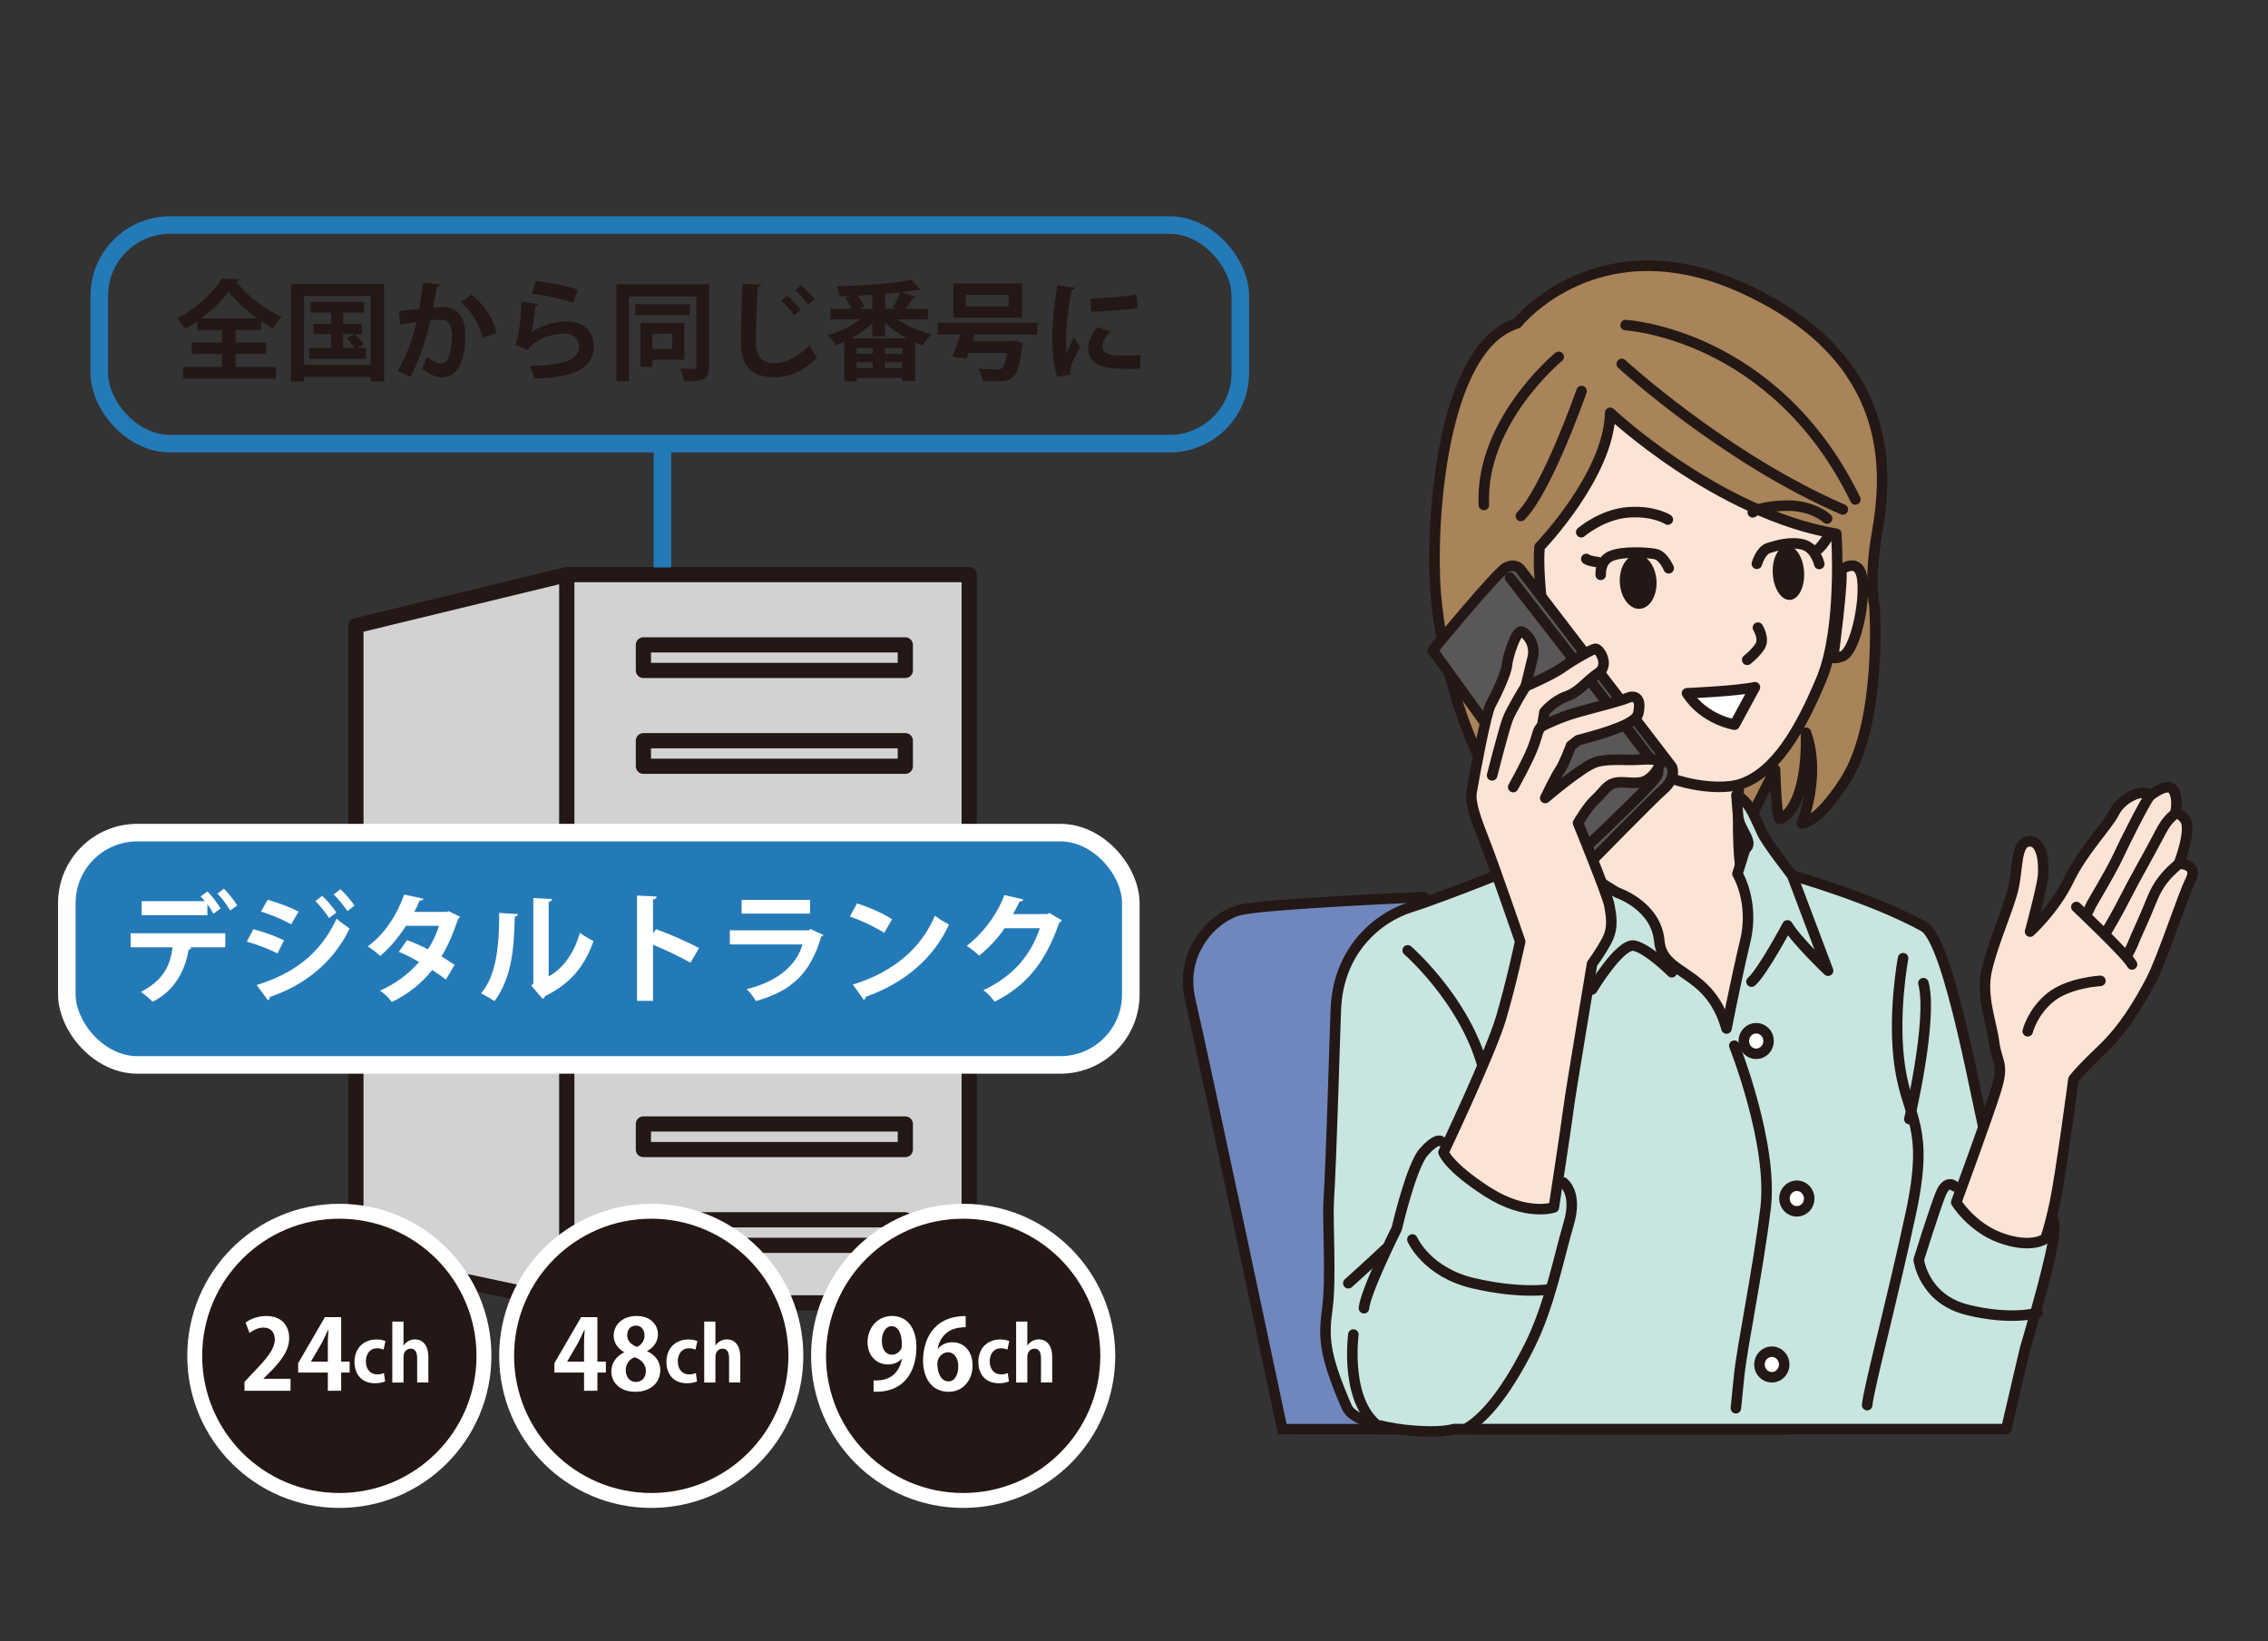 <?xml version="1.0" encoding="UTF-8"?>
<svg id="_レイヤー_1" data-name="レイヤー_1" xmlns="http://www.w3.org/2000/svg" width="550" height="398" version="1.1" viewBox="0 0 550 398">
  <rect x="0" y="0" width="550" height="398" fill="#333333" stroke="none"/>
  <!-- Generator: Adobe Illustrator 29.8.3, SVG Export Plug-In . SVG Version: 2.1.1 Build 3)  -->
  <g>
    <rect x="137.435" y="139.357" width="97.601" height="176.612" fill="#d2d2d3" stroke="#231815" stroke-linecap="round" stroke-linejoin="round" stroke-width="3.685"/>
    <polygon points="137.435 315.968 86.311 305.124 86.311 151.75 137.435 139.357 137.435 315.968" fill="#d2d2d3" stroke="#231815" stroke-linecap="round" stroke-linejoin="round" stroke-width="3.685"/>
    <rect x="156.026" y="156.398" width="63.518" height="6.197" fill="#d2d2d3" stroke="#231815" stroke-linecap="round" stroke-linejoin="round" stroke-width="3.685"/>
    <rect x="156.026" y="179.636" width="63.518" height="6.197" fill="#d2d2d3" stroke="#231815" stroke-linecap="round" stroke-linejoin="round" stroke-width="3.685"/>
    <rect x="156.026" y="202.875" width="63.518" height="6.197" fill="#d2d2d3" stroke="#231815" stroke-linecap="round" stroke-linejoin="round" stroke-width="3.685"/>
    <rect x="156.026" y="226.113" width="63.518" height="6.197" fill="#d2d2d3" stroke="#231815" stroke-linecap="round" stroke-linejoin="round" stroke-width="3.685"/>
    <rect x="156.026" y="249.351" width="63.518" height="6.197" fill="#d2d2d3" stroke="#231815" stroke-linecap="round" stroke-linejoin="round" stroke-width="3.685"/>
    <rect x="156.026" y="272.59" width="63.518" height="6.197" fill="#d2d2d3" stroke="#231815" stroke-linecap="round" stroke-linejoin="round" stroke-width="3.685"/>
    <rect x="156.026" y="295.828" width="63.518" height="6.197" fill="#d2d2d3" stroke="#231815" stroke-linecap="round" stroke-linejoin="round" stroke-width="3.685"/>
  </g>
  <rect x="16.208" y="201.927" width="258.017" height="56.339" rx="17.091" ry="17.091" fill="#247ab7" stroke="#fff" stroke-miterlimit="10" stroke-width="4.257"/>
  <rect x="24.076" y="54.574" width="276.707" height="53.02" rx="17.17" ry="17.17" fill="none" stroke="#247ab7" stroke-miterlimit="10" stroke-width="4.257"/>
  <g>
    <path d="M345.333,217.557s-38.09,1.567-44.594,3.134c-6.503,1.567-14.865,10.184-12.077,21.935,2.787,11.751,22.297,103.968,22.297,103.968l120.033.083-85.658-129.119Z" fill="#7087bd" stroke="#231815" stroke-miterlimit="10" stroke-width="2.551"/>
    <path d="M381.821,202.368s-9.254.772-16.595-8.173c-9.644-11.749-15.846-34.335-17.091-50.738-1.245-16.403,1.344-59.406,19.763-65.03,0,0,19.839-25.024,55.772-8.096,35.932,16.928,34.11,44.021,31.559,58.658-2.099,12.042-.654,17.935-.654,17.935,0,0,1.997,28.19-7.171,42.462-6.719,10.46-10.456,10.325-10.456,10.325,0,0,4.794-11.524.989-22.028,0,0,.982,16.758-6.022,20.937l-.289.017c-.849.05-1.173-12.008-1.173-12.008l-6.457,12.781-32.63-1.629-4.15-10.911.215,13.45s-7.265-14.035-9.948-20.256c0,0-1.036,17.342,4.34,22.303Z" fill="#a98359" stroke="#231815" stroke-linecap="round" stroke-linejoin="round" stroke-width="2.551"/>
    <path d="M421.996,183.668s-1.418,22.119.567,29.209c1.985,7.09,5.672,11.06,12.478,13.612l6.806,2.552s-3.177,9.988-5.729,16.227c-2.552,6.239-22.193,11.684-55.709,7.58-27.879-3.414-7.006-22.799-7.006-22.799l-7.84,1.545s10.776-3.119,16.448-10.493c5.672-7.373,4.226-39.127,4.226-44.515,0-5.388,35.759,7.082,35.759,7.082Z" fill="#fbe3d5" stroke="#231815" stroke-linecap="round" stroke-linejoin="round" stroke-width="2.551"/>
    <path d="M423.233,205.854c2.315-1.447-1.488-4.669-1.738-7.928-.215-2.799-.402-5.097-.402-5.097,3.184,1.737,3.977,4.344,6.293,9.265,1.135,2.413,7.217,10.202,7.217,10.202,0,0,19.471,5.53,31.905,12.398,6.372,3.519,13.409,46.013,15.467,52.786l14.401,17.054s2.653-.758,1.516,6.443c-1.137,7.201-6.822,26.149-6.822,26.149l-4.548,19.467h-134.002c-5.25,1.587-23.652-.139-25.911-5.316-5.943-13.619-5.557-17.519-4.671-24.374.885-6.855.004-20.743.265-25.309.745-13.039,1.224-32.399,1.739-46.706.515-14.307,10.022-22.355,18.257-24.924,8.235-2.569,29.513-11.218,29.513-11.218,0,0,5.627-6.12,6.657-14.761,1.029-8.641,8.104-7.815,8.104-7.815,0,0,.161,2.575-.868,6.078-1.029,3.503-7.291,14.229-3.301,17.394,5.989,4.752,9.853,6.822,9.853,6.822,0,0,9.46,3.107,10.232,11.748.772,8.641,12.165,6.53,16.296,21.223,0,0,2.274-11.748,4.548-21.223,2.274-9.474-1.895-16.296-1.895-16.296l1.895-6.064Z" fill="#c8e5df" stroke="#231815" stroke-linecap="round" stroke-linejoin="round" stroke-width="2.551"/>
    <path d="M445.313,129.46s1.616,22.741-3.616,35.263c-5.232,12.521-11.21,22.589-19.481,25.4-5.81,1.975-20.171.131-29.881-8.898-6.61-6.146-13.666-11.286-15.258-17.951-3.073-12.867-3.564-21.246-3.564-21.246,0,0-.501-5.381-.167-9.378,0,0,16.873-17.464,17.127-32.535,0,0,25.922,24.435,54.84,29.345Z" fill="#fbe3d5" stroke="#231815" stroke-linecap="round" stroke-linejoin="round" stroke-width="2.551"/>
    <ellipse cx="433.702" cy="138.935" rx="3.804" ry="6.564" transform="translate(-7.382 25.597) rotate(-3.352)" fill="#231815"/>
    <path d="M441.182,136.786s-.886-3.893-3.897-4.705c-3.012-.812-6.46.218-8.4.826-1.94.608-2.839,3.822-2.839,3.822" fill="none" stroke="#231815" stroke-linecap="round" stroke-linejoin="round" stroke-width="2.551"/>
    <ellipse cx="397.261" cy="141.094" rx="4.454" ry="6.564" transform="translate(-7.57 23.47) rotate(-3.352)" fill="#231815"/>
    <path d="M388.181,139.404s-.3-3.44,2.596-4.598c2.896-1.158,8.624-.825,10.622-.448,1.998.377,3.266,3.464,3.266,3.464" fill="none" stroke="#231815" stroke-linecap="round" stroke-linejoin="round" stroke-width="2.551"/>
    <path d="M443.074,125.757s-3.472-3.294-10.019-3.129c-6.548.165-8.005,1.632-8.005,1.632" fill="none" stroke="#231815" stroke-linecap="round" stroke-linejoin="round" stroke-width="2.551"/>
    <path d="M383.453,129.075s5.143-4.462,11.681-4.845c6.099-.357,9.328,1.775,9.328,1.775" fill="none" stroke="#231815" stroke-linecap="round" stroke-linejoin="round" stroke-width="2.551"/>
    <path d="M426.305,152.217s1.691,2.743.486,4.562c-1.205,1.819-3.089,3.241-3.089,3.241" fill="none" stroke="#231815" stroke-linecap="round" stroke-linejoin="round" stroke-width="2.551"/>
    <path d="M387.531,136.332s-2.264-.242-2.857-.77" fill="none" stroke="#231815" stroke-linecap="round" stroke-linejoin="round" stroke-width="2.551"/>
    <path d="M443.011,130.621s-1.715,2.725-2.825,2.977" fill="none" stroke="#231815" stroke-linecap="round" stroke-linejoin="round" stroke-width="2.551"/>
    <path d="M371.197,143.362s-2.45-3.418-6.34-2.628c-3.89.79-4.561,9.409-1.751,14.911,3.811,7.462,8.228,9.266,10.833,8.926,2.604-.34,1.397-4.956,1.397-4.956,0,0-4.15-16.44-4.139-16.253Z" fill="#fbe3d5" stroke="#231815" stroke-linecap="round" stroke-linejoin="round" stroke-width="2.551"/>
    <path d="M446.438,138.205s4.484-3.449,5.197,2.32c.713,5.769-1.785,17.538-4.906,18.658-3.121,1.12-2.088-.44-2.088-.44,0,0,2.477-18.515,1.796-20.538Z" fill="#fbe3d5" stroke="#231815" stroke-linecap="round" stroke-linejoin="round" stroke-width="2.551"/>
    <path d="M393.276,88.27s24.961,22.907,53.616,35.287" fill="none" stroke="#231815" stroke-linecap="round" stroke-linejoin="round" stroke-width="2.551"/>
    <path d="M394.223,78.841s36.109,2.009,55.713,42.288" fill="none" stroke="#231815" stroke-linecap="round" stroke-linejoin="round" stroke-width="2.551"/>
    <path d="M383.538,94.838s-8.346,23.92-14.722,30.292" fill="none" stroke="#231815" stroke-linecap="round" stroke-linejoin="round" stroke-width="2.551"/>
    <path d="M377.991,86.541s-19.135,15.742-18.14,35.929" fill="none" stroke="#231815" stroke-linecap="round" stroke-linejoin="round" stroke-width="2.551"/>
    <path d="M425.581,166.671l-4.926,9.077s-7.363-1.132-11.55-7.614c0,0,11.868-.507,16.475-1.463Z" fill="#fff" stroke="#231815" stroke-linecap="round" stroke-linejoin="round" stroke-width="2.551"/>
    <g>
      <path d="M368.66,138.018s-1.137-1.516-3.411-.379-17.812,20.086-17.812,20.086l34.487,47.751,3.6,3.79s15.573-15.896,17.622-17.622c3.6-3.032,2.274-5.685,2.274-5.685l-36.761-47.94Z" fill="#595757" stroke="#231815" stroke-linecap="round" stroke-linejoin="round" stroke-width="2.551"/>
      <path d="M366.197,140.102s34.676,44.53,35.624,46.046c.947,1.516-.379,2.653-2.463,4.927-3.162,3.45-15.728,15.349-15.728,15.349" fill="none" stroke="#231815" stroke-linecap="round" stroke-linejoin="round" stroke-width="2.551"/>
    </g>
    <path d="M386.764,346.594" fill="#dbdcdc" stroke="#231815" stroke-linecap="round" stroke-linejoin="round" stroke-width="3.025"/>
    <ellipse cx="425.886" cy="252.469" rx="3.005" ry="3.105" fill="#fff" stroke="#231815" stroke-linecap="round" stroke-linejoin="round" stroke-width="2.551"/>
    <ellipse cx="435.739" cy="290.672" rx="3.005" ry="3.105" fill="#fff" stroke="#231815" stroke-linecap="round" stroke-linejoin="round" stroke-width="2.551"/>
    <ellipse cx="429.675" cy="330.917" rx="3.005" ry="3.105" fill="#fff" stroke="#231815" stroke-linecap="round" stroke-linejoin="round" stroke-width="2.551"/>
    <path d="M341.374,230.488s17.054,14.78,19.339,33.889" fill="#c8e5df" stroke="#231815" stroke-linecap="round" stroke-linejoin="round" stroke-width="2.551"/>
    <path d="M369.879,242.791s.745,23.47-1.863,27.195" fill="#c8e5df" stroke="#231815" stroke-linecap="round" stroke-linejoin="round" stroke-width="2.551"/>
    <path d="M335.31,346.594c-9.482-5.64-7.103-22.939-7.103-22.939" fill="#c8e5df" stroke="#231815" stroke-linecap="round" stroke-linejoin="round" stroke-width="2.551"/>
    <path d="M389.406,346.594" fill="none" stroke="#231815" stroke-linecap="round" stroke-linejoin="round" stroke-width="3.025"/>
    <path d="M379.017,346.594" fill="none" stroke="#231815" stroke-linecap="round" stroke-linejoin="round" stroke-width="3.025"/>
    <g>
      <path d="M474.395,291.598s7.64-20.703,9.666-27.285c2.025-6.582.178-6.404-.506-11.645-.632-4.841-3.19-11.095-1.769-17.348s4.832-13.927,6.253-19.044c1.421-5.116.568-11.938,3.979-12.222,3.411-.284,3.695,5.685,3.411,8.527s-3.127,13.359-3.127,13.359c0,0,5.969-5.4,9.38-12.506,3.411-7.106,9.38-13.075,11.085-16.485,1.705-3.411,6.964-5.969,8.669-3.979,0,0,4.121-3.411,5.543-1.421,1.421,1.99.568,5.685.568,5.685,0,0,1.017-.223,2.274,1.421,1.848,2.416-1.421,10.801-1.421,10.801,0,0,4.832,0,2.842,3.979-1.99,3.979-6.822,19.044-9.664,24.444-2.842,5.4-6.537,11.654-11.938,16.77-5.4,5.116-6.822,7.106-6.822,7.106,0,0-3.127,23.591-4.548,30.129-1.421,6.537-2.274,8.527-2.274,8.527,0,0-3.422,2.589-11.085-.284-6.822-2.558-10.517-8.527-10.517-8.527Z" fill="#fbe3d5" stroke="#231815" stroke-linecap="round" stroke-linejoin="round" stroke-width="2.551"/>
      <path d="M521.577,192.685c-1.421,1.705-6.111,11.085-7.958,15.064-1.848,3.979-6.395,11.369-6.679,12.08-.284.711-.711,1.421-.711,1.421" fill="none" stroke="#231815" stroke-linecap="round" stroke-linejoin="round" stroke-width="2.551"/>
      <path d="M527.546,197.233c-1.848,1.705-2.274,1.99-4.263,5.827-1.99,3.837-5.827,10.517-7.816,14.496-1.99,3.979-4.548,8.243-4.548,8.243" fill="none" stroke="#231815" stroke-linecap="round" stroke-linejoin="round" stroke-width="2.551"/>
      <path d="M528.399,209.455c-1.705,1.563-4.548,3.695-6.537,8.669-1.99,4.974-4.121,9.38-4.406,10.232s-1.421,2.984-1.421,2.984" fill="none" stroke="#231815" stroke-linecap="round" stroke-linejoin="round" stroke-width="2.551"/>
      <path d="M503.528,219.971s12.222,11.511,13.501,13.927" fill="none" stroke="#231815" stroke-linecap="round" stroke-linejoin="round" stroke-width="2.551"/>
      <path d="M509.355,237.878s-7.674.426-12.08,3.979-5.543,8.243-5.543,8.243" fill="none" stroke="#231815" stroke-linecap="round" stroke-linejoin="round" stroke-width="2.551"/>
    </g>
    <g>
      <path d="M350.054,279.471s11.468-24.177,13.948-32.546c2.48-8.369,4.649-18.597,4.649-18.597,0,0-6.199-17.978-8.369-23.557s-3.89-9.943-3.41-12.708c.797-4.589,3.45-18.99,4.587-21.075,1.137-2.084,3.79-7.58,3.979-9.664.189-2.084,2.274-8.716,3.6-8.148s3.411,3.032,2.653,6.253c-.758,3.221-1.705,7.011-1.705,7.011,0,0,6.253-2.653,8.906-4.548,2.653-1.895,7.011-4.358,7.958-4.548.947-.189,3.6,3.979.758,5.874-2.842,1.895-4.548,4.548-7.769,5.685-3.221,1.137-5.306,3.79-5.306,3.79l-.568,3.411s3.979-2.084,8.716-3.411c4.737-1.326,10.232-2.653,11.938-3.411,1.705-.758,3.6-.189,2.653,3.79-.434,1.825-4.169,3.221-6.822,4.169-2.653.947-7.769,2.274-7.769,2.274l-1.705,1.326s-1.705,4.548-2.653,5.874c-.947,1.326-3.6,6.822-3.6,6.822,0,0,9.095-7.769,12.317-8.716,3.221-.947,7.39-.379,10.043-.568,2.653-.189,5.495-.189,5.495.758s-2.084,4.358-4.737,4.737c-2.653.379-4.548-.379-6.443.189-1.895.568-2.653,2.274-4.548,3.979-1.895,1.705-4.169,5.685-4.169,5.685,0,0,7.201,17.622,7.58,19.896.379,2.274,1.137,5.306-.568,8.527-1.705,3.221-3.6,5.685-3.6,5.685,0,0-5.306,31.645-5.685,34.866-.379,3.221-3.6,24.254-3.6,24.254,0,0-6.632,2.274-16.106-3.79-9.474-6.064-10.648-9.569-10.648-9.569Z" fill="#fbe3d5" stroke="#231815" stroke-linecap="round" stroke-linejoin="round" stroke-width="2.551"/>
      <path d="M366.955,190.885s3.411-6.064,4.737-9.474c1.326-3.411,1.137-4.548,2.274-5.306" fill="none" stroke="#231815" stroke-linecap="round" stroke-linejoin="round" stroke-width="2.551"/>
      <path d="M369.987,166.441s-3.411,5.495-4.358,7.958c-.947,2.463-3.79,13.643-3.79,13.643" fill="none" stroke="#231815" stroke-linecap="round" stroke-linejoin="round" stroke-width="2.551"/>
    </g>
    <path d="M434.602,212.297l8.716,23.118s-7.58-7.201-9.853-10.99c0,0-6.064,11.369-8.716,13.643" fill="none" stroke="#231815" stroke-linecap="round" stroke-linejoin="round" stroke-width="2.551"/>
    <path d="M386.093,239.962s6.822-11.369,10.232-10.611c3.411.758,9.095,6.443,9.095,6.443" fill="none" stroke="#231815" stroke-linecap="round" stroke-linejoin="round" stroke-width="2.551"/>
    <path d="M420.58,253.605s9.474,23.875,7.58,39.414c-1.895,15.538-5.685,33.35-6.443,40.929l-.758,7.58" fill="none" stroke="#231815" stroke-linecap="round" stroke-linejoin="round" stroke-width="2.551"/>
    <path d="M461.509,232.383s-2.653,14.022-.758,26.528c1.895,12.506,7.201,14.022,2.653,35.245-4.548,21.223-10.232,42.445-10.611,46.614" fill="none" stroke="#231815" stroke-linecap="round" stroke-linejoin="round" stroke-width="2.551"/>
    <path d="M466.436,238.446c2.342,8.698-3.411,32.971-3.411,32.971" fill="none" stroke="#231815" stroke-linecap="round" stroke-linejoin="round" stroke-width="2.551"/>
    <path d="M474.016,287.713s-1.895-1.895-3.411,1.895c-1.516,3.79-5.306,15.917-5.306,15.917,0,0,1.137,9.474,11.748,12.127,10.611,2.653,17.054.758,17.054.758" fill="none" stroke="#231815" stroke-linecap="round" stroke-linejoin="round" stroke-width="2.551"/>
    <path d="M379.082,286.766s3.6,2.463,1.326,10.043c-2.274,7.58-4.548,19.707-9.474,29.56-4.927,9.853-10.232,17.193-15.538,20.225" fill="none" stroke="#231815" stroke-linecap="round" stroke-linejoin="round" stroke-width="2.551"/>
    <path d="M349.333,276.723s-1.042-.758-4.074,2.653c-3.032,3.411-6.537,18.57-6.537,18.57,0,0-7.58,15.159-7.958,19.328" fill="none" stroke="#231815" stroke-linecap="round" stroke-linejoin="round" stroke-width="2.551"/>
    <path d="M342.511,300.598s3.411,7.958,14.78,10.611c11.369,2.653,18.191,1.516,18.191,1.516" fill="none" stroke="#231815" stroke-linecap="round" stroke-linejoin="round" stroke-width="2.551"/>
    <path d="M326.973,311.21s3.411-3.032,9.095-8.337" fill="#c8e5df" stroke="#231815" stroke-linecap="round" stroke-linejoin="round" stroke-width="2.551"/>
  </g>
  <line x1="160.645" y1="107.982" x2="160.645" y2="137.615" fill="none" stroke="#247ab7" stroke-miterlimit="10" stroke-width="4.257"/>
  <g>
    <path d="M63.346,80.022h-6.197v3.044h7.406v2.76h-7.406v3.176h9.793v2.81h-22.555v-2.81h9.453v-3.176h-7.327v-2.76h7.327v-3.044h-5.989v-2.1c-.944.654-1.942,1.285-2.939,1.836-.422-.733-1.288-1.889-1.971-2.519,4.543-2.311,8.902-6.435,10.846-9.717l4.2.238c-.079.287-.314.472-.683.525,2.549,3.44,7.039,6.854,11.005,8.561-.815.786-1.522,1.889-2.1,2.836-.947-.528-1.918-1.129-2.863-1.76v2.1ZM62.398,77.238c-2.783-2.024-5.382-4.411-6.931-6.564-1.472,2.126-3.886,4.49-6.67,6.564h13.6Z" fill="#231815"/>
    <path d="M70.575,68.835h22.581v23.687h-3.282v-1.156h-16.149v1.156h-3.15v-23.687ZM73.725,88.451h16.149v-16.701h-16.149v16.701ZM86.619,84.38h2.1v2.625h-13.732v-2.625h5.303v-3.335h-4.306v-2.519h4.306v-2.707h-5.015v-2.599h13.025v2.599h-5.095v2.707h4.543v2.519h-1.628c.763.763,1.654,1.813,2.1,2.47l-1.601.865ZM83.205,81.045v3.335h2.704c-.446-.71-1.208-1.681-1.836-2.39l1.889-.944h-2.757Z" fill="#231815"/>
    <path d="M106.821,69.02c-.053.367-.393.499-.868.551-.235,1.285-.628,3.543-.918,5.068.683-.079,1.628-.158,2.153-.158,4.332-.026,5.672,3.018,5.672,7.115v.026c-.106,5.804-1.733,9.925-5.752,9.925-1.05,0-2.625-.499-4.725-2.153.419-.812.839-1.889,1.103-2.836,1.786,1.261,2.81,1.575,3.52,1.575,1.103,0,1.628-.892,2.047-2.387.34-1.156.551-3.335.551-4.309-.026-2.599-.815-3.913-2.678-3.913-.631,0-1.525.053-2.522.185-1.182,4.804-2.625,9.479-4.857,13.709l-3.047-1.499c2.153-3.886,3.493-7.535,4.543-11.843-.944.158-2.836.422-3.992.631l-.287-3.256,4.883-.551c.34-1.918.683-4.124.918-6.329l4.256.449ZM116.984,81.963c-.604-3.49-2.942-6.772-5.2-8.691l2.546-1.813c2.734,2.024,5.464,5.91,6.042,9.245l-3.388,1.258Z" fill="#231815"/>
    <path d="M130.488,73.719c-.129.29-.314.393-.68.446-.317,3.652-.604,5.752-1.076,6.435h.026c2.335-1.628,6.039-2.678,8.532-2.678,3.836,0,6.722,2.126,6.696,6.039-.026,5.015-3.807,7.459-14.31,7.878-.238-.815-.71-2.153-1.208-3.047,8.743-.34,11.923-1.628,11.949-4.751.026-1.865-1.34-3.127-3.652-3.127-3.256,0-7.3,1.578-8.822,3.992l-3.047-1.364c.554-.422,1.499-5.517,1.552-10.321l4.042.499ZM129.963,68.178c3.179.34,7.353,1.024,10.11,2.074l-1.076,3.232c-2.625-1.076-7.036-1.892-10.004-2.232l.971-3.074Z" fill="#231815"/>
    <path d="M171.961,68.941v19.903c0,3.153-1.337,3.652-6.039,3.652-.106-.868-.604-2.311-1.05-3.127.892.053,1.813.079,2.496.079,1.337,0,1.496,0,1.496-.631v-16.885h-16.334v20.537h-3.047v-23.529h22.479ZM167.262,73.771v2.651h-13.184v-2.651h13.184ZM165.948,87.216h-7.746v1.786h-2.889v-10.661h10.635v8.875ZM163.033,80.94h-4.831v3.678h4.831v-3.678Z" fill="#231815"/>
    <path d="M184.576,69.046c-.053.314-.29.525-.789.601-.235,3.493-.499,9.638-.499,13.498,0,3.361,1.707,4.939,4.517,4.939,2.599,0,5.488-1.34,8.482-4.335.393.736,1.417,2.417,1.915,2.968-3.282,3.256-6.749,4.778-10.424,4.778-5.831,0-8.089-3.176-8.089-8.35,0-3.517.185-11.134.37-14.31l4.517.211ZM190.902,71.698c1.129.918,2.522,2.493,3.259,3.517l-1.525,1.261c-.654-.997-2.206-2.731-3.176-3.543l1.443-1.235ZM194.263,69.175c1.156.947,2.575,2.443,3.311,3.44l-1.552,1.288c-.631-.971-2.179-2.625-3.15-3.493l1.39-1.235Z" fill="#231815"/>
    <path d="M225.022,77.446h-7.403c2.232,1.578,5.303,2.889,8.245,3.599-.683.631-1.601,1.865-2.074,2.678-.604-.182-1.235-.419-1.839-.68v9.347h-3.15v-.736h-11.057v.842h-3.018v-9.585c-.683.314-1.393.604-2.077.839-.419-.707-1.311-1.836-1.942-2.414,2.757-.815,5.699-2.232,7.878-3.889h-7.195v-2.572h5.095c-.37-.839-.974-1.865-1.552-2.651l1.288-.446c-.892.026-1.786.026-2.651.053-.053-.683-.37-1.76-.631-2.39,6.353-.158,13.759-.71,18.12-1.575l2.074,2.361c-.106.053-.238.106-.396.106-.076,0-.208-.026-.314-.053-1.156.211-2.443.422-3.86.578l3.52,1.103c-.106.238-.343.317-.71.317-.446.786-1.103,1.76-1.681,2.599h5.329v2.572ZM211.527,78.447c-1.446,1.364-3.206,2.599-5.068,3.596h13.392c-1.918-1.024-3.731-2.311-5.2-3.728v3.282h-3.124v-3.15ZM211.63,85.8v-1.393h-3.886v1.393h3.886ZM207.743,87.847v1.443h3.886v-1.443h-3.886ZM211.527,74.874v-3.361c-1.182.079-2.364.132-3.546.185.657.865,1.311,1.942,1.601,2.704l-1.208.472h3.153ZM218.801,85.8v-1.393h-4.203v1.393h4.203ZM214.598,89.29h4.203v-1.443h-4.203v1.443ZM217.46,74.874l-.918-.34c.628-1.024,1.364-2.522,1.783-3.625-1.182.132-2.414.264-3.675.37v3.596h2.81Z" fill="#231815"/>
    <path d="M251.527,81.151h-15.178c-.158.525-.314,1.05-.499,1.601h9.532l.71-.106,2.021.525c-.053.238-.132.551-.235.789-1,8.036-2.182,8.509-6.673,8.509-.892,0-1.915-.026-2.992-.079-.026-.895-.472-2.153-1.103-2.995,1.786.158,3.754.185,4.517.185.604,0,.971-.026,1.311-.264.525-.393.974-1.549,1.314-3.701h-9.374c-.158.499-.343.971-.499,1.39-1.261-.208-2.364-.367-3.44-.525.604-1.417,1.311-3.414,1.915-5.329h-5.435v-2.863h24.106v2.863ZM247.852,68.756v8.271h-16.677v-8.271h16.677ZM244.567,74.296v-2.783h-10.318v2.783h10.318Z" fill="#231815"/>
    <path d="M260.725,69.78c-.05.29-.287.472-.812.499-.997,4.649-1.393,9.35-1.393,11.556,0,1.496.026,2.81.185,3.701.317-.763,1.34-2.995,1.681-3.833l1.549,2.417c-.865,1.836-1.783,3.282-2.179,4.54-.132.449-.208.868-.208,1.261,0,.317.05.631.129.921l-3.308.499c-.839-2.522-1.208-5.884-1.208-9.377,0-3.569.551-8.453,1.235-12.788l4.332.604ZM276.481,89.396c-.971.053-2.021.079-3.018.079-1.681,0-3.282-.079-4.464-.238-3.652-.499-5.121-2.44-5.121-4.672,0-1.892.865-3.52,2.258-5.227l3.15,1.076c-1.182,1.156-1.942,2.364-1.942,3.678,0,1.968,2.361,2.179,5.488,2.179,1.261,0,2.625-.053,3.754-.185l-.106,3.308ZM264.482,72.408c2.992-.079,7.931-.422,11.107-.974l.287,3.256c-3.15.502-8.218.842-11.289.895l-.106-3.176Z" fill="#231815"/>
  </g>
  <g>
    <path d="M31.675,229.737v-3.399h22.954v3.399h-8.805l.584.176c-.059.202-.29.378-.669.378-.757,4.59-2.995,9.761-8.717,12.668-.551-.61-2.062-1.86-2.848-2.411,5.549-2.848,7.148-6.538,7.67-10.811h-10.169ZM51.751,221.604c-.32-.669-.871-1.51-1.452-2.297v2.646h-15.953v-3.399h15.343c-.349-.437-.727-.845-1.047-1.135l1.657-1.22c1.132,1.106,2.499,2.936,3.197,4.127l-1.745,1.279ZM55.819,220.818c-.61-1.103-2.003-3.021-3.08-4.097l1.569-1.191c1.132,1.135,2.528,2.907,3.226,4.068l-1.716,1.22Z" fill="#fff"/>
    <path d="M61.43,225.352c2.587.666,5.52,1.742,7.438,2.701l-1.569,3.168c-1.889-.959-4.939-2.179-7.438-2.848l1.569-3.021ZM62.243,238.891c8.864-2.731,15.428-7.497,19.381-16.096.724.639,2.382,1.889,3.165,2.382-3.951,8.28-11.069,13.832-19.378,16.621.059.29-.088.61-.437.783l-2.731-3.69ZM64.918,218.204c2.584.754,5.491,1.83,7.494,2.874l-1.801,3.08c-2.033-1.132-4.763-2.294-7.321-3.08l1.628-2.874ZM78.137,217.275c1.161,1.044,2.643,2.789,3.429,4.039l-1.772,1.335c-.669-1.132-2.297-3.138-3.314-4.124l1.657-1.249ZM82.554,215.647c1.161,1.073,2.643,2.819,3.429,3.98l-1.745,1.337c-.724-1.161-2.294-3.05-3.311-4.039l1.628-1.279Z" fill="#fff"/>
    <path d="M111.552,222.328c-.059.205-.232.378-.466.525-1.103,3.37-2.525,6.711-4.039,9.092,1.018.61,2.355,1.484,3.197,2.065l-2.121,3.572c-.842-.698-2.267-1.684-3.311-2.352-2.558,3.282-5.869,5.869-9.793,7.787-.551-.845-1.945-2.209-2.874-2.76,3.69-1.628,6.942-4.012,9.471-6.945-1.54-.93-3.311-1.83-4.91-2.47l2.003-2.848c1.598.581,3.399,1.367,5.086,2.238,1.132-1.772,2.033-3.69,2.672-5.696h-8.019c-1.801,2.789-4.039,5.464-6.247,7.294-.695-.669-2.121-1.745-3.021-2.297,4.097-2.992,7.118-7.699,8.834-12.58l4.675,1.015c-.114.32-.434.496-.956.466-.29.783-.815,1.86-1.279,2.731h7.758l.61-.173,2.731,1.335Z" fill="#fff"/>
    <path d="M125.587,221.689c-.029.32-.29.584-.754.639-.147,8.339-.93,15.082-4.91,20.455-.845-.551-2.238-1.364-3.256-1.889,3.866-4.502,4.388-12.058,4.388-19.496l4.531.29ZM133.054,236.8c3.895-2.15,6.277-6.074,7.585-10.576.754.639,2.411,1.569,3.282,2.003-2.091,6.016-5.491,10.257-11.65,13.307-.147.29-.437.584-.669.727l-2.731-3.197.463-.61v-20.657l4.534.232c-.059.32-.264.61-.815.698v18.073Z" fill="#fff"/>
    <path d="M167.459,233.485c-2.411-1.393-6.218-3.194-9.095-4.358v13.6h-3.892v-25.541l4.766.232c-.029.349-.264.639-.874.727v8.192l.727-.985c3.197,1.132,7.555,3.05,10.43,4.561l-2.062,3.572Z" fill="#fff"/>
    <path d="M199.683,226.745c-.088.176-.29.349-.551.437-2.616,8.861-7.063,13.131-15.835,15.601-.408-.842-1.484-2.15-2.209-2.904,7.291-1.745,12.116-5.725,13.509-10.837h-17.607v-3.429h19.176l.408-.29,3.109,1.423ZM196.457,221.575h-16.618v-3.341h16.618v3.341Z" fill="#fff"/>
    <path d="M207.82,219.105c2.907.9,6.391,2.44,8.515,3.833l-1.918,3.314c-2.091-1.396-5.52-2.995-8.309-3.98l1.713-3.168ZM206.831,238.774c9.793-3.021,16.533-8.717,19.903-16.706,1.076.871,2.326,1.569,3.399,2.15-3.602,7.934-10.547,14.122-20.164,17.522-.059.32-.232.639-.493.754l-2.646-3.719Z" fill="#fff"/>
    <path d="M257.508,223.202c-.117.232-.408.405-.639.551-3.285,9.5-7.816,15.225-15.662,19.176-.61-.812-1.684-2.062-2.731-2.789,7.262-3.399,11.506-8.515,13.685-15.023h-8.544c-1.452,2.209-3.804,4.766-6.189,6.655-.695-.698-2.003-1.772-2.992-2.382,3.778-2.877,7.35-7.467,9.122-12.322l4.622,1.076c-.117.349-.496.522-.959.522-.466,1.047-1.047,2.065-1.54,3.021h8.28l.522-.261,3.024,1.774Z" fill="#fff"/>
  </g>
  <circle cx="82.292" cy="328.826" r="35.07" fill="#231815" stroke="#fff" stroke-miterlimit="10" stroke-width="3.618"/>
  <g>
    <path d="M70.455,337.282h-11.163v-2.147l1.983-2.123c3.376-3.493,5.359-5.784,5.359-8.192,0-1.557-.827-2.854-2.786-2.854-1.299,0-2.502.683-3.329,1.296l-.965-2.502c1.109-.848,2.948-1.604,5.001-1.604,3.825,0,5.573,2.431,5.573,5.335,0,3.162-2.15,5.757-4.746,8.377l-1.487,1.464v.047h6.561v2.904Z" fill="#fff"/>
    <path d="M82.736,337.282h-3.235v-4.414h-7.198v-2.264l6.491-11.163h3.942v10.785h2.053v2.643h-2.053v4.414ZM75.418,330.225h4.083v-4.438c0-1.038.07-2.17.144-3.232h-.097c-.543,1.132-.968,2.123-1.51,3.138l-2.619,4.485v.047Z" fill="#fff"/>
    <path d="M93.394,335.029c-.46.22-1.396.443-2.481.443-2.995,0-4.942-1.95-4.942-5.203,0-3.068,1.986-5.42,5.364-5.42.883,0,1.692.202,2.132.387l-.44,2.077c-.349-.167-.845-.331-1.598-.331-1.71,0-2.701,1.379-2.701,3.179,0,2.003,1.156,3.162,2.719,3.162.68,0,1.214-.129,1.654-.331l.293,2.038Z" fill="#fff"/>
    <path d="M103.883,335.287h-2.719v-5.898c0-1.305-.405-2.317-1.581-2.317-.68,0-1.728.478-1.728,2.003v6.212h-2.719v-14.776h2.719v5.772h.038c.733-1.068,1.854-1.452,2.736-1.452,1.821,0,3.253,1.323,3.253,4.338v6.118Z" fill="#fff"/>
  </g>
  <circle cx="157.932" cy="328.826" r="35.07" fill="#231815" stroke="#fff" stroke-miterlimit="10" stroke-width="3.618"/>
  <g>
    <path d="M144.871,337.282h-3.235v-4.414h-7.198v-2.264l6.491-11.163h3.942v10.785h2.053v2.643h-2.053v4.414ZM137.554,330.225h4.083v-4.438c0-1.038.07-2.17.144-3.232h-.097c-.543,1.132-.965,2.123-1.51,3.138l-2.619,4.485v.047Z" fill="#fff"/>
    <path d="M151.345,327.911c-1.651-.918-2.525-2.405-2.525-3.916,0-2.951,2.431-4.839,5.523-4.839,3.54,0,5.215,2.241,5.215,4.485,0,1.44-.801,3.021-2.619,4.012v.047c1.745.804,3.185,2.338,3.185,4.555,0,3.185-2.502,5.288-6.042,5.288-3.798,0-5.828-2.338-5.828-4.886,0-2.197,1.296-3.778,3.091-4.672v-.073ZM156.63,332.539c0-1.748-1.179-2.857-2.736-3.376-1.346.496-2.147,1.745-2.147,3.162,0,1.51.918,2.833,2.429,2.833,1.584,0,2.455-1.229,2.455-2.619ZM152.098,323.828c0,1.37.991,2.314,2.385,2.833.991-.402,1.818-1.51,1.818-2.713,0-1.229-.592-2.455-2.08-2.455-1.534,0-2.123,1.203-2.123,2.335Z" fill="#fff"/>
    <path d="M169.036,335.029c-.46.22-1.396.443-2.481.443-2.995,0-4.942-1.95-4.942-5.203,0-3.068,1.986-5.42,5.364-5.42.883,0,1.692.202,2.132.387l-.44,2.077c-.349-.167-.845-.331-1.598-.331-1.71,0-2.701,1.379-2.701,3.179,0,2.003,1.156,3.162,2.719,3.162.68,0,1.214-.129,1.654-.331l.293,2.038Z" fill="#fff"/>
    <path d="M179.525,335.287h-2.719v-5.898c0-1.305-.405-2.317-1.581-2.317-.68,0-1.728.478-1.728,2.003v6.212h-2.719v-14.776h2.719v5.772h.038c.733-1.068,1.854-1.452,2.736-1.452,1.821,0,3.253,1.323,3.253,4.338v6.118Z" fill="#fff"/>
  </g>
  <circle cx="233.573" cy="328.826" r="35.07" fill="#231815" stroke="#fff" stroke-miterlimit="10" stroke-width="3.618"/>
  <g>
    <path d="M218.669,329.518c-.754.848-1.865,1.39-3.352,1.39-2.76,0-4.93-2.1-4.93-5.426s2.311-6.326,5.945-6.326c3.895,0,5.901,3.256,5.901,7.529,0,6.183-3.209,11.163-10.383,10.832v-2.736c.543.047.895,0,1.722-.07,2.951-.308,4.649-2.455,5.168-5.168l-.07-.023ZM213.856,325.174c0,2.1.988,3.376,2.405,3.376,1.062,0,1.865-.663,2.244-1.346.141-.261.188-.613.188-1.299,0-2.382-.801-4.27-2.478-4.27-1.417,0-2.358,1.51-2.358,3.54Z" fill="#fff"/>
    <path d="M227.433,327.11c.777-.944,2.006-1.581,3.54-1.581,2.76,0,4.883,2.1,4.883,5.664,0,3.376-2.194,6.35-5.804,6.35-4.036,0-6.206-3.235-6.206-7.602,0-4.083,1.839-10.761,10.336-10.761v2.69c-.449,0-.944.047-1.534.12-3.279.449-4.839,2.76-5.285,5.121h.07ZM232.389,331.357c0-1.862-.898-3.399-2.528-3.399-1.038,0-2.549.898-2.549,2.904.05,2.314.991,4.156,2.716,4.156,1.534,0,2.361-1.654,2.361-3.66Z" fill="#fff"/>
    <path d="M244.676,335.029c-.46.22-1.396.443-2.481.443-2.995,0-4.942-1.95-4.942-5.203,0-3.068,1.986-5.42,5.364-5.42.883,0,1.692.202,2.132.387l-.44,2.077c-.349-.167-.845-.331-1.598-.331-1.71,0-2.701,1.379-2.701,3.179,0,2.003,1.156,3.162,2.719,3.162.68,0,1.214-.129,1.654-.331l.293,2.038Z" fill="#fff"/>
    <path d="M255.164,335.287h-2.719v-5.898c0-1.305-.405-2.317-1.581-2.317-.68,0-1.728.478-1.728,2.003v6.212h-2.719v-14.776h2.719v5.772h.038c.733-1.068,1.854-1.452,2.736-1.452,1.821,0,3.253,1.323,3.253,4.338v6.118Z" fill="#fff"/>
  </g>
</svg>